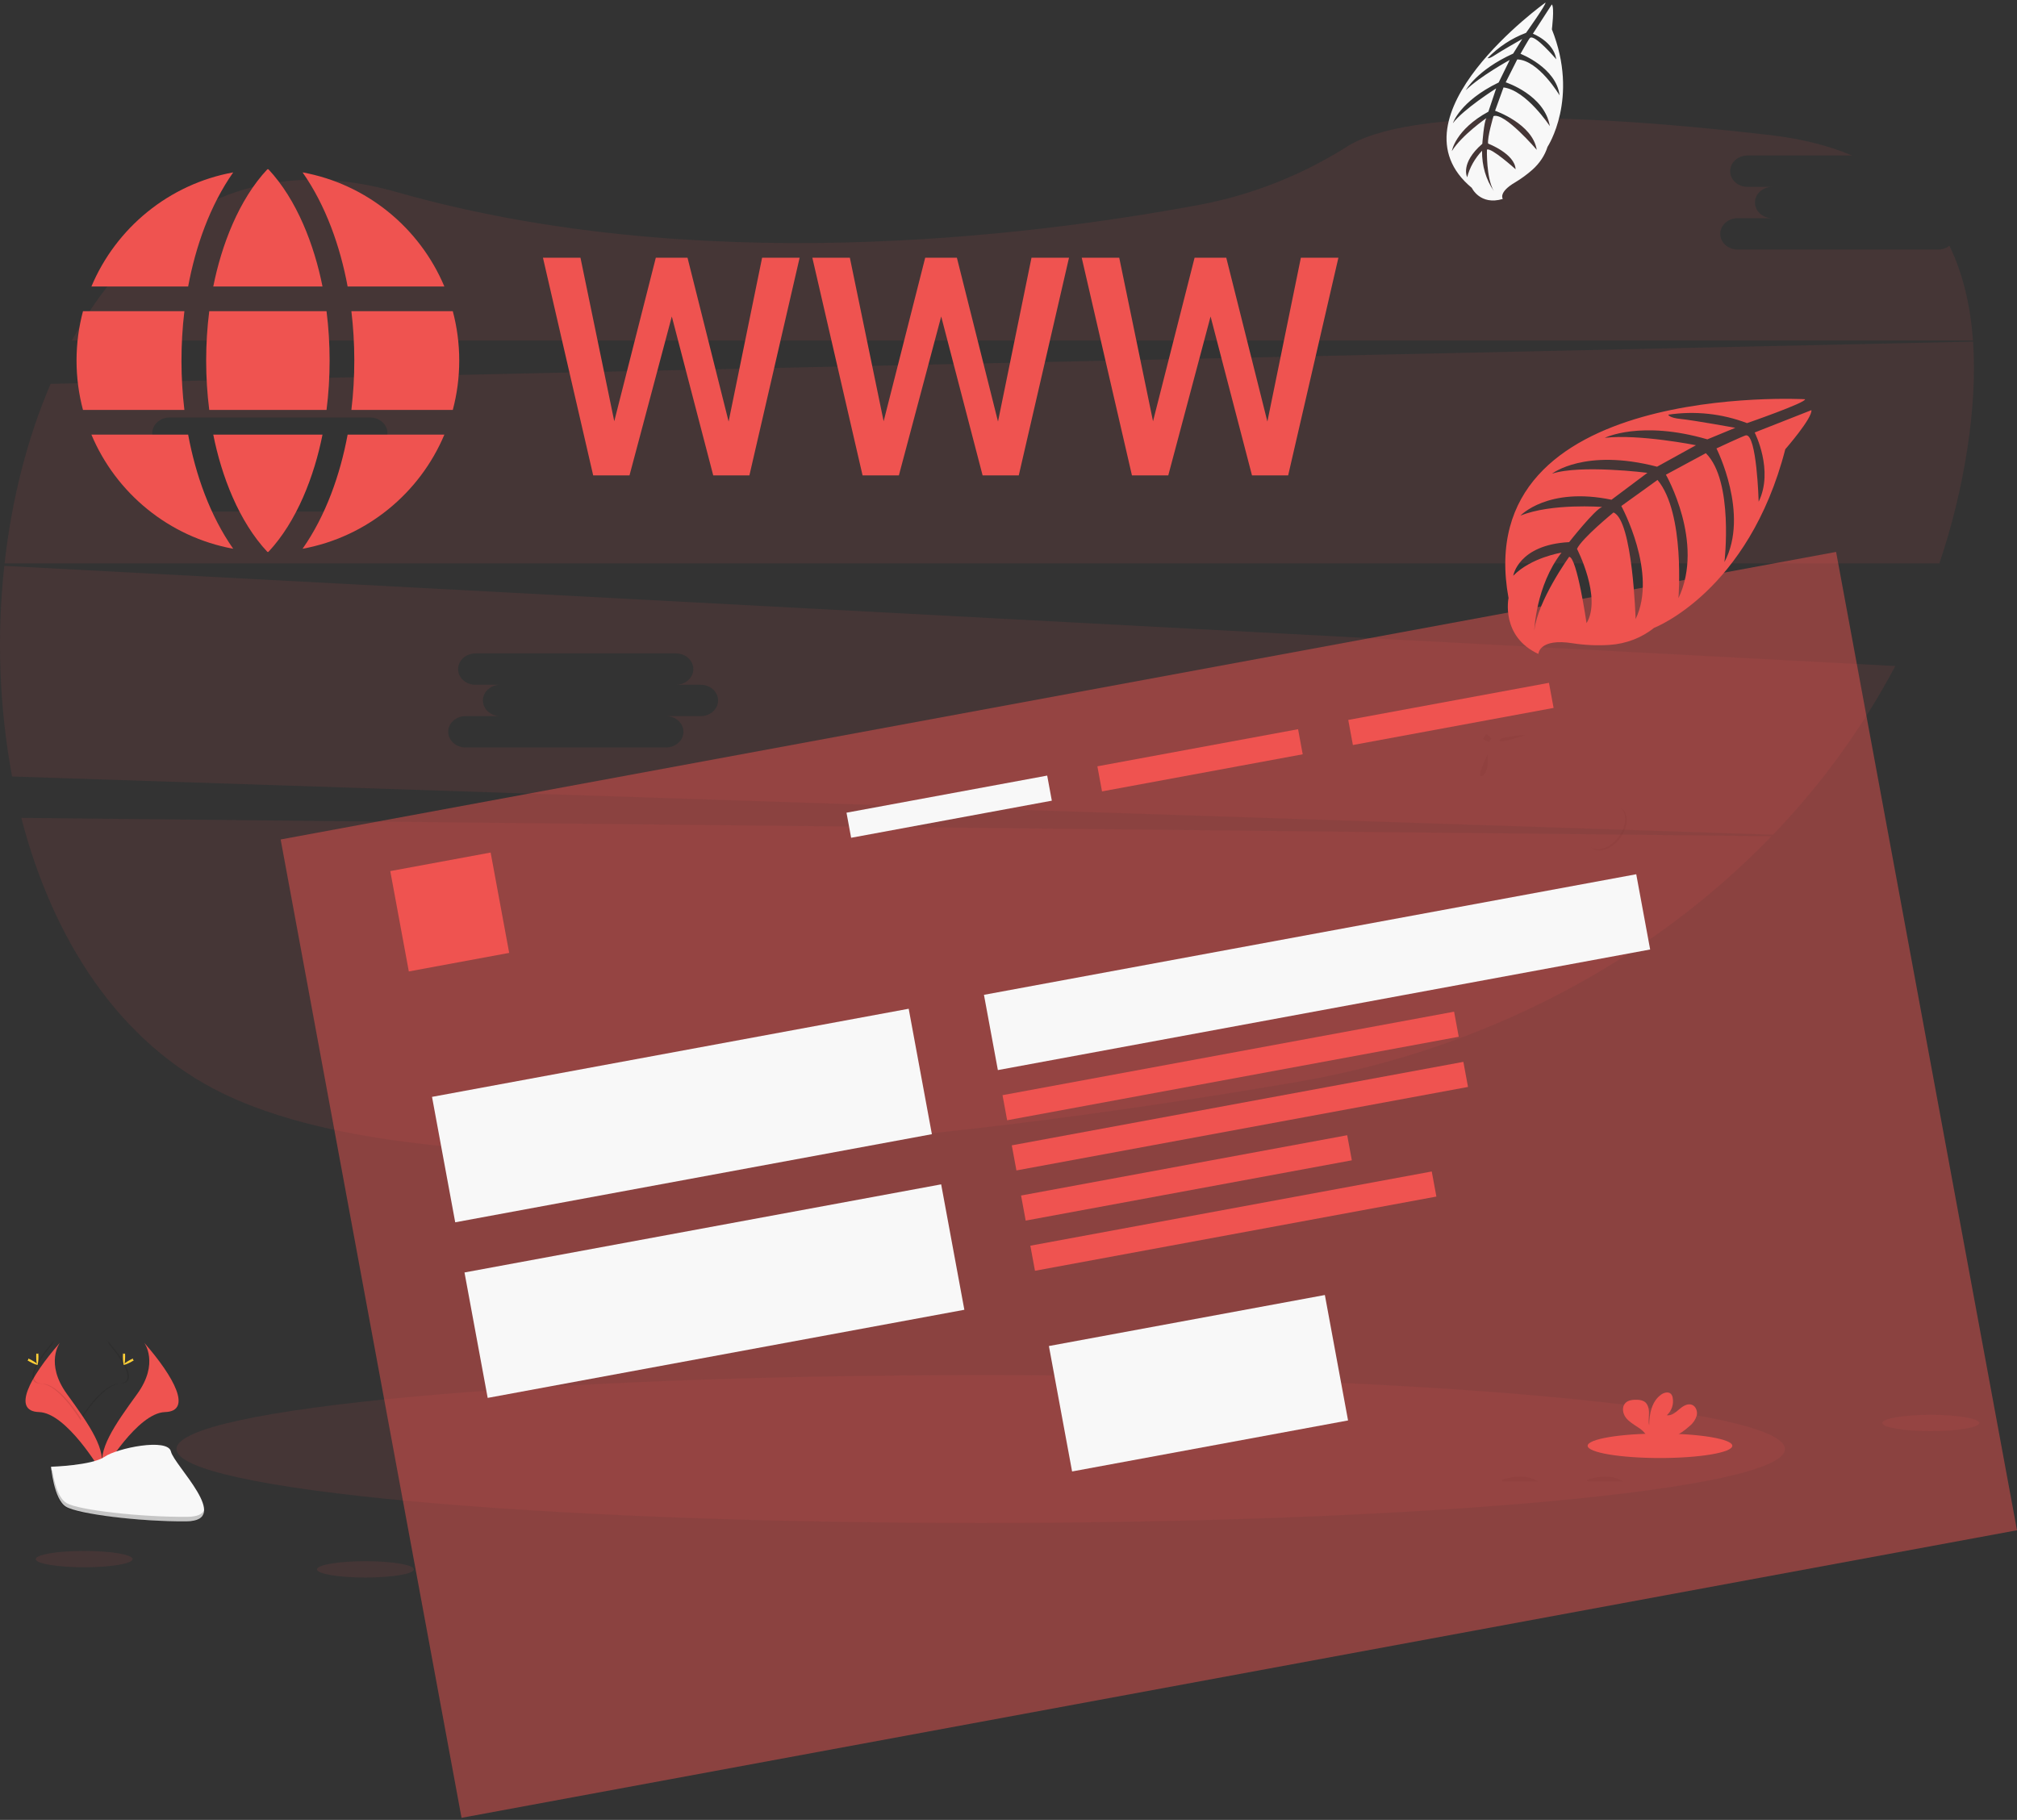 <svg width="256" height="231" viewBox="0 0 256 231" fill="none" xmlns="http://www.w3.org/2000/svg">
<rect x="0" y="0" width="256" height="231" fill="#333333" stroke="none"/>
<path opacity="0.1" d="M2.705 103.814C6.672 119.139 15.062 132.387 28.32 138.808C55.883 152.154 118.045 145.271 164.439 137.37C188.437 133.284 209.531 122.006 224.853 106.135L2.705 103.814Z" fill="#EF5350"/>
<path opacity="0.1" d="M245.99 31.676H220.535C219.327 31.676 218.336 30.781 218.336 29.687C218.336 28.594 219.327 27.697 220.535 27.697H224.938C223.728 27.697 222.739 26.802 222.739 25.706C222.739 24.61 223.728 23.718 224.938 23.718H221.796C220.585 23.718 219.594 22.823 219.594 21.727C219.594 20.631 220.585 19.738 221.796 19.738H235.082C232.133 18.499 228.688 17.617 224.716 17.154C188.487 12.947 175.553 15.73 170.99 18.59C165.303 22.2 158.986 24.705 152.37 25.973C130.018 30.144 88.217 35.162 50.33 24.375C31.499 19.003 17.503 28.069 9.115 43.223H250.411C250.096 38.819 249.153 34.751 247.422 31.192C247.012 31.508 246.508 31.678 245.99 31.676Z" fill="#EF5350"/>
<path opacity="0.1" d="M0.548 71.824C-0.43 80.737 -0.098 89.745 1.534 98.562L225.025 105.956C231.177 99.577 236.404 92.368 240.554 84.538L0.548 71.824ZM88.941 90.898H84.541C85.751 90.898 86.742 91.795 86.742 92.889C86.742 93.982 85.751 94.877 84.541 94.877H59.086C57.877 94.877 56.886 93.982 56.886 92.889C56.886 91.795 57.877 90.898 59.086 90.898H63.488C62.278 90.898 61.289 90.003 61.289 88.909C61.289 87.816 62.278 86.919 63.488 86.919H60.344C59.133 86.919 58.142 86.024 58.142 84.93C58.142 83.837 59.133 82.94 60.344 82.94H85.799C87.009 82.94 87.998 83.835 87.998 84.93C87.998 86.026 87.009 86.919 85.799 86.919H88.941C90.152 86.919 91.14 87.814 91.14 88.909C91.14 90.005 90.152 90.898 88.941 90.898Z" fill="#EF5350"/>
<path opacity="0.1" d="M250.422 43.361L6.424 48.725C3.455 55.627 1.487 63.43 0.58 71.516H246.147C247.745 66.785 248.931 61.925 249.691 56.99C250.424 52.239 250.716 47.643 250.422 43.361ZM50.121 60.95H45.72C46.931 60.95 47.922 61.848 47.922 62.941C47.922 64.035 46.931 64.932 45.72 64.932H20.265C19.057 64.932 18.066 64.035 18.066 62.941C18.066 61.848 19.057 60.95 20.265 60.95H24.668C23.457 60.95 22.469 60.056 22.469 58.962C22.469 57.868 23.457 56.971 24.668 56.971H21.523C20.313 56.971 19.322 56.077 19.322 54.983C19.322 53.889 20.313 52.992 21.523 52.992H46.978C48.189 52.992 49.178 53.887 49.178 54.983C49.178 56.079 48.189 56.971 46.978 56.971H50.121C51.331 56.971 52.32 57.868 52.32 58.962C52.32 60.056 51.331 60.95 50.121 60.95Z" fill="#EF5350"/>
<path opacity="0.1" d="M124.477 193.316C180.85 193.316 226.549 189.113 226.549 183.928C226.549 178.744 180.85 174.541 124.477 174.541C68.104 174.541 22.405 178.744 22.405 183.928C22.405 189.113 68.104 193.316 124.477 193.316Z" fill="#EF5350"/>
<path opacity="0.1" d="M195.18 188.038C194.516 188.063 190.739 188.038 190.739 188.038C190.683 187.98 190.632 187.919 190.583 187.855C191.549 187.526 193.637 187.033 195.18 188.038Z" fill="black"/>
<path opacity="0.1" d="M205.984 188.038C205.32 188.063 201.543 188.038 201.543 188.038C201.487 187.98 201.435 187.919 201.387 187.855C202.349 187.526 204.436 187.033 205.984 188.038Z" fill="black"/>
<path opacity="0.1" d="M192.147 117.949C192.131 118.029 191.854 119.243 191.434 121.118C191.598 119.517 191.827 118.369 192.147 117.949Z" fill="black"/>
<path opacity="0.1" d="M188.799 95.797C188.799 95.797 189.066 97.93 188.152 98.462C187.239 98.993 188.799 95.797 188.799 95.797Z" fill="black"/>
<path opacity="0.1" d="M193.555 93.309C193.555 93.309 190.342 93.514 190.321 93.971C190.301 94.427 193.555 93.309 193.555 93.309Z" fill="black"/>
<path opacity="0.1" d="M205.834 102.645C205.802 102.622 205.77 102.604 205.738 102.584C206.56 103.323 206.423 104.94 205.414 106.273C204.405 107.606 202.872 108.161 201.941 107.563C201.97 107.588 201.996 107.615 202.028 107.64C202.941 108.339 204.539 107.791 205.594 106.412C206.649 105.033 206.752 103.346 205.834 102.645Z" fill="black"/>
<path opacity="0.1" d="M189.27 93.742L188.976 94.198L188.224 93.799L188.619 93.192C188.881 93.315 189.105 93.505 189.27 93.742Z" fill="black"/>
<path d="M229.1 50.675C229.1 50.675 186.432 48.303 191.464 75.912C191.464 75.912 190.45 80.788 195.254 83.006C195.254 83.006 195.33 80.961 199.628 81.654C201.159 81.89 202.715 81.959 204.264 81.859C206.357 81.728 208.347 80.969 209.93 79.698C209.93 79.698 221.924 75.126 226.591 57.021C226.591 57.021 230.042 53.071 229.905 52.061L222.705 54.896C222.705 54.896 225.162 59.693 223.211 63.68C223.211 63.68 222.978 55.074 221.595 55.257C221.316 55.299 217.855 56.918 217.855 56.918C217.855 56.918 222.086 65.275 218.869 71.345C218.869 71.345 220.08 61.05 216.507 57.522L211.44 60.254C211.44 60.254 216.386 68.883 213.031 75.926C213.031 75.926 213.892 65.126 210.376 60.919L205.779 64.227C205.779 64.227 210.426 72.734 207.594 78.575C207.594 78.575 207.224 66.001 204.786 65.051C204.786 65.051 200.768 68.326 200.155 69.669C200.155 69.669 203.337 75.842 201.366 79.099C201.366 79.099 200.155 70.722 199.161 70.675C199.161 70.675 195.158 76.225 194.737 80.034C194.737 80.034 194.915 74.372 198.188 70.147C198.188 70.147 194.317 70.76 192.062 73.081C192.062 73.081 192.685 69.155 199.156 68.813C199.156 68.813 202.465 64.602 203.352 64.349C203.352 64.349 196.891 63.848 192.974 65.453C192.974 65.453 196.42 61.752 204.533 63.432L209.093 60.016C209.093 60.016 200.59 58.939 196.982 60.128C196.982 60.128 201.133 56.852 210.315 59.239L215.255 56.511C215.255 56.511 208.004 55.069 203.681 55.575C203.681 55.575 208.242 53.305 216.7 55.767L220.247 54.302C220.247 54.302 214.931 53.338 213.375 53.188C211.82 53.039 211.739 52.636 211.739 52.636C215.114 52.129 218.576 52.5 221.737 53.708C221.737 53.708 229.226 51.111 229.1 50.675Z" fill="#EF5350"/>
<path d="M196.144 0.33C196.144 0.33 175.947 14.831 186.802 23.846C186.802 23.846 187.863 26.118 190.738 25.252C190.738 25.252 190.125 24.416 192.316 23.141C193.087 22.677 193.818 22.142 194.495 21.544C195.408 20.731 196.081 19.713 196.413 18.641C196.413 18.641 200.464 12.505 196.967 3.723C196.967 3.723 197.317 0.926 196.961 0.56L194.556 4.28C194.556 4.28 197.173 5.265 197.526 7.53C197.526 7.53 194.744 4.243 194.178 4.824C194.05 4.926 192.983 6.83 192.983 6.83C192.983 6.83 197.516 8.569 197.943 12.105C197.943 12.105 195.297 7.633 192.571 7.541L191.106 10.448C191.106 10.448 196.049 12.041 196.707 16.014C196.707 16.014 193.739 11.473 190.829 11.097L189.757 14.057C189.757 14.057 194.519 15.707 195.045 19.019C195.045 19.019 190.968 14.227 189.555 14.739C189.555 14.739 188.74 17.476 188.876 18.227C188.876 18.227 192.262 19.508 192.362 21.484C192.362 21.484 189.205 18.64 188.724 19.002C188.724 19.002 188.618 22.623 189.604 24.254C188.599 22.806 188.081 21.04 188.102 19.132C187.173 20.126 186.518 21.296 186.217 22.498C186.217 22.498 185.279 20.737 188.137 18.251C188.137 18.251 188.34 15.406 188.664 14.983C188.664 14.983 185.561 17.128 184.273 19.175C184.273 19.175 184.692 16.475 188.908 14.175L189.897 11.216C189.897 11.216 185.694 13.889 184.399 15.643C184.399 15.643 185.277 12.858 190.213 10.469L191.617 7.61C191.617 7.61 187.862 9.67 186.046 11.441C186.046 11.441 187.425 8.899 192.052 6.802L193.207 4.946C193.207 4.946 190.481 6.494 189.729 6.998C188.978 7.502 188.806 7.38 188.806 7.38C190.183 5.958 191.872 4.847 193.685 4.171C193.685 4.171 196.335 0.455 196.144 0.33Z" fill="#F8F8F8"/>
<path opacity="0.1" d="M245.053 181.659C248.449 181.659 251.202 181.194 251.202 180.62C251.202 180.047 248.449 179.582 245.053 179.582C241.656 179.582 238.903 180.047 238.903 180.62C238.903 181.194 241.656 181.659 245.053 181.659Z" fill="#EF5350"/>
<path opacity="0.1" d="M10.683 198.938C14.079 198.938 16.832 198.473 16.832 197.899C16.832 197.325 14.079 196.86 10.683 196.86C7.286 196.86 4.533 197.325 4.533 197.899C4.533 198.473 7.286 198.938 10.683 198.938Z" fill="#EF5350"/>
<path opacity="0.1" d="M46.382 200.24C49.778 200.24 52.531 199.775 52.531 199.202C52.531 198.628 49.778 198.163 46.382 198.163C42.985 198.163 40.232 198.628 40.232 199.202C40.232 199.775 42.985 200.24 46.382 200.24Z" fill="#EF5350"/>
<path d="M210.687 185.068C215.758 185.068 219.869 184.372 219.869 183.515C219.869 182.658 215.758 181.963 210.687 181.963C205.615 181.963 201.504 182.658 201.504 183.515C201.504 184.372 205.615 185.068 210.687 185.068Z" fill="#EF5350"/>
<path d="M214.481 180.979C214.901 180.637 215.206 180.176 215.358 179.657C215.47 179.135 215.246 178.505 214.746 178.313C214.185 178.098 213.584 178.489 213.129 178.881C212.675 179.274 212.152 179.721 211.556 179.639C211.863 179.362 212.092 179.01 212.222 178.617C212.351 178.224 212.377 177.805 212.296 177.4C212.27 177.232 212.199 177.074 212.09 176.943C211.778 176.61 211.214 176.751 210.839 177.014C209.652 177.849 209.32 179.461 209.314 180.913C209.195 180.39 209.295 179.845 209.293 179.315C209.291 178.785 209.142 178.174 208.69 177.893C208.41 177.743 208.095 177.669 207.777 177.678C207.242 177.658 206.649 177.71 206.283 178.101C205.827 178.587 205.948 179.399 206.343 179.927C206.738 180.454 207.336 180.797 207.886 181.164C208.329 181.427 208.707 181.787 208.992 182.217C209.025 182.277 209.052 182.341 209.074 182.406H212.419C213.168 182.026 213.862 181.546 214.481 180.979Z" fill="#EF5350"/>
<path d="M18.305 170.436C18.305 170.436 20.246 173.033 17.406 176.947C14.566 180.861 12.225 184.182 13.162 186.627C13.162 186.627 17.445 179.342 20.943 179.237C24.44 179.132 22.138 174.817 18.305 170.436Z" fill="#EF5350"/>
<path opacity="0.1" d="M13.552 170.073C13.661 170.231 13.747 170.404 13.808 170.586C16.004 173.166 17.174 175.574 15.063 175.634C13.095 175.691 10.725 179.207 10.17 180.095C10.189 180.163 10.212 180.231 10.238 180.298C10.238 180.298 13.004 175.7 15.262 175.634C17.521 175.568 16.027 172.837 13.552 170.073Z" fill="black"/>
<path d="M15.885 172.16C15.885 172.738 15.819 173.206 15.739 173.206C15.659 173.206 15.595 172.749 15.595 172.16C15.595 171.571 15.675 171.855 15.757 171.855C15.839 171.855 15.885 171.583 15.885 172.16Z" fill="#FFD037"/>
<path d="M16.674 172.852C16.167 173.128 15.726 173.295 15.688 173.224C15.649 173.153 16.03 172.874 16.537 172.598C17.044 172.322 16.843 172.523 16.882 172.598C16.921 172.674 17.19 172.575 16.674 172.852Z" fill="#FFD037"/>
<path d="M7.603 170.436C7.603 170.436 5.661 173.033 8.498 176.947C11.335 180.861 13.68 184.182 12.743 186.627C12.743 186.627 8.456 179.342 4.961 179.237C1.466 179.132 3.766 174.817 7.603 170.436Z" fill="#EF5350"/>
<path opacity="0.1" d="M6.926 170.073C6.816 170.23 6.73 170.404 6.67 170.586C4.474 173.166 3.302 175.574 5.414 175.634C7.381 175.691 9.753 179.207 10.306 180.095C10.287 180.163 10.265 180.231 10.24 180.298C10.24 180.298 7.472 175.7 5.216 175.634C2.959 175.568 4.448 172.837 6.926 170.073Z" fill="black"/>
<path d="M4.595 172.16C4.595 172.738 4.659 173.206 4.739 173.206C4.819 173.206 4.882 172.749 4.882 172.16C4.882 171.571 4.803 171.855 4.723 171.855C4.643 171.855 4.595 171.583 4.595 172.16Z" fill="#FFD037"/>
<path d="M3.792 172.852C4.299 173.128 4.742 173.295 4.781 173.224C4.82 173.153 4.438 172.874 3.931 172.598C3.424 172.322 3.623 172.523 3.587 172.598C3.55 172.674 3.285 172.575 3.792 172.852Z" fill="#FFD037"/>
<path d="M6.476 186.175C6.476 186.175 11.697 186.018 13.274 184.912C14.851 183.806 21.304 182.489 21.695 184.242C22.086 185.994 29.539 193.055 23.646 193.102C17.753 193.149 9.953 192.194 8.383 191.252C6.813 190.31 6.476 186.175 6.476 186.175Z" fill="#F8F8F8"/>
<path opacity="0.2" d="M23.752 192.533C17.856 192.577 10.053 191.686 8.482 190.808C7.286 190.139 6.81 187.736 6.65 186.627H6.476C6.476 186.627 6.816 190.499 8.377 191.377C9.938 192.255 17.751 193.146 23.646 193.102C25.346 193.102 25.935 192.53 25.904 191.708C25.666 192.211 25.02 192.524 23.752 192.533Z" fill="black"/>
<rect x="35.62" y="106.555" width="200.766" height="126.288" transform="rotate(-10.475 35.62 106.555)" fill="#EF5350" fill-opacity="0.47"/>
<rect x="49.534" y="110.569" width="12.953" height="12.953" transform="rotate(-10.475 49.534 110.569)" fill="#EF5350"/>
<rect x="107.438" y="103.156" width="25.905" height="3.238" transform="rotate(-10.475 107.438 103.156)" fill="#F8F8F8"/>
<rect x="139.28" y="97.269" width="25.905" height="3.238" transform="rotate(-10.475 139.28 97.269)" fill="#EF5350"/>
<rect x="171.122" y="91.382" width="25.905" height="3.238" transform="rotate(-10.475 171.122 91.382)" fill="#EF5350"/>
<rect x="54.833" y="139.227" width="61.525" height="16.191" transform="rotate(-10.475 54.833 139.227)" fill="#F8F8F8"/>
<rect x="58.954" y="161.516" width="61.525" height="16.191" transform="rotate(-10.475 58.954 161.516)" fill="#F8F8F8"/>
<rect x="124.885" y="126.275" width="84.192" height="9.714" transform="rotate(-10.475 124.885 126.275)" fill="#F8F8F8"/>
<rect x="128.417" y="145.38" width="58.287" height="3.238" transform="rotate(-10.475 128.417 145.38)" fill="#EF5350"/>
<rect x="129.594" y="151.748" width="42.096" height="3.238" transform="rotate(-10.475 129.594 151.748)" fill="#EF5350"/>
<rect x="130.772" y="158.117" width="51.811" height="3.238" transform="rotate(-10.475 130.772 158.117)" fill="#EF5350"/>
<rect x="127.24" y="139.011" width="58.287" height="3.238" transform="rotate(-10.475 127.24 139.011)" fill="#EF5350"/>
<rect x="133.127" y="170.853" width="35.62" height="16.191" transform="rotate(-10.475 133.127 170.853)" fill="#F8F8F8"/>
<path d="M44.598 39.5H57.469C58.001 41.499 58.287 43.6 58.287 45.767C58.287 47.934 58.001 50.035 57.469 52.035H44.598C45.103 47.819 45.082 43.54 44.598 39.5ZM27.069 55.168C28.114 60.425 30.317 66.186 33.936 70.052C33.958 70.053 33.979 70.053 34.001 70.053C34.022 70.053 34.044 70.052 34.066 70.052C37.69 66.18 39.889 60.415 40.933 55.168H27.069ZM44.121 36.366H56.4C53.273 28.926 46.548 23.371 38.403 21.88C41.364 26.103 43.184 31.314 44.121 36.366ZM41.443 39.5H26.559C26.036 43.604 26.035 47.925 26.559 52.035H41.443C41.966 47.93 41.966 43.609 41.443 39.5ZM23.88 55.168H11.602C14.728 62.608 21.453 68.163 29.599 69.654C26.637 65.43 24.818 60.219 23.88 55.168ZM44.121 55.168C43.183 60.222 41.363 65.433 38.403 69.654C46.548 68.163 53.273 62.608 56.4 55.168H44.121ZM40.933 36.366C39.887 31.109 37.684 25.348 34.066 21.482C34.044 21.482 34.022 21.481 34.001 21.481C33.979 21.481 33.958 21.482 33.936 21.482C30.311 25.354 28.113 31.119 27.069 36.366H40.933ZM10.533 39.5C10 41.499 9.714 43.6 9.714 45.767C9.714 47.934 10 50.035 10.533 52.035H23.403C22.92 47.995 22.899 43.715 23.403 39.5H10.533ZM23.88 36.366C24.818 31.313 26.638 26.102 29.599 21.88C21.453 23.371 14.728 28.926 11.602 36.366H23.88Z" fill="#EF5350"/>
<path d="M92.477 53.508L96.727 32.713H101.49L95.115 60.339H90.523L85.267 40.17L79.898 60.339H75.287L68.912 32.713H73.674L77.963 53.47L83.237 32.713H87.26L92.477 53.508Z" fill="#EF5350"/>
<path d="M126.668 53.508L130.918 32.713H135.68L129.305 60.339H124.713L119.458 40.17L114.088 60.339H109.478L103.103 32.713H107.865L112.153 53.47L117.428 32.713H121.45L126.668 53.508Z" fill="#EF5350"/>
<path d="M160.858 53.508L165.108 32.713H169.871L163.495 60.339H158.904L153.648 40.17L148.279 60.339H143.668L137.293 32.713H142.055L146.343 53.47L151.618 32.713H155.64L160.858 53.508Z" fill="#EF5350"/>
</svg>
